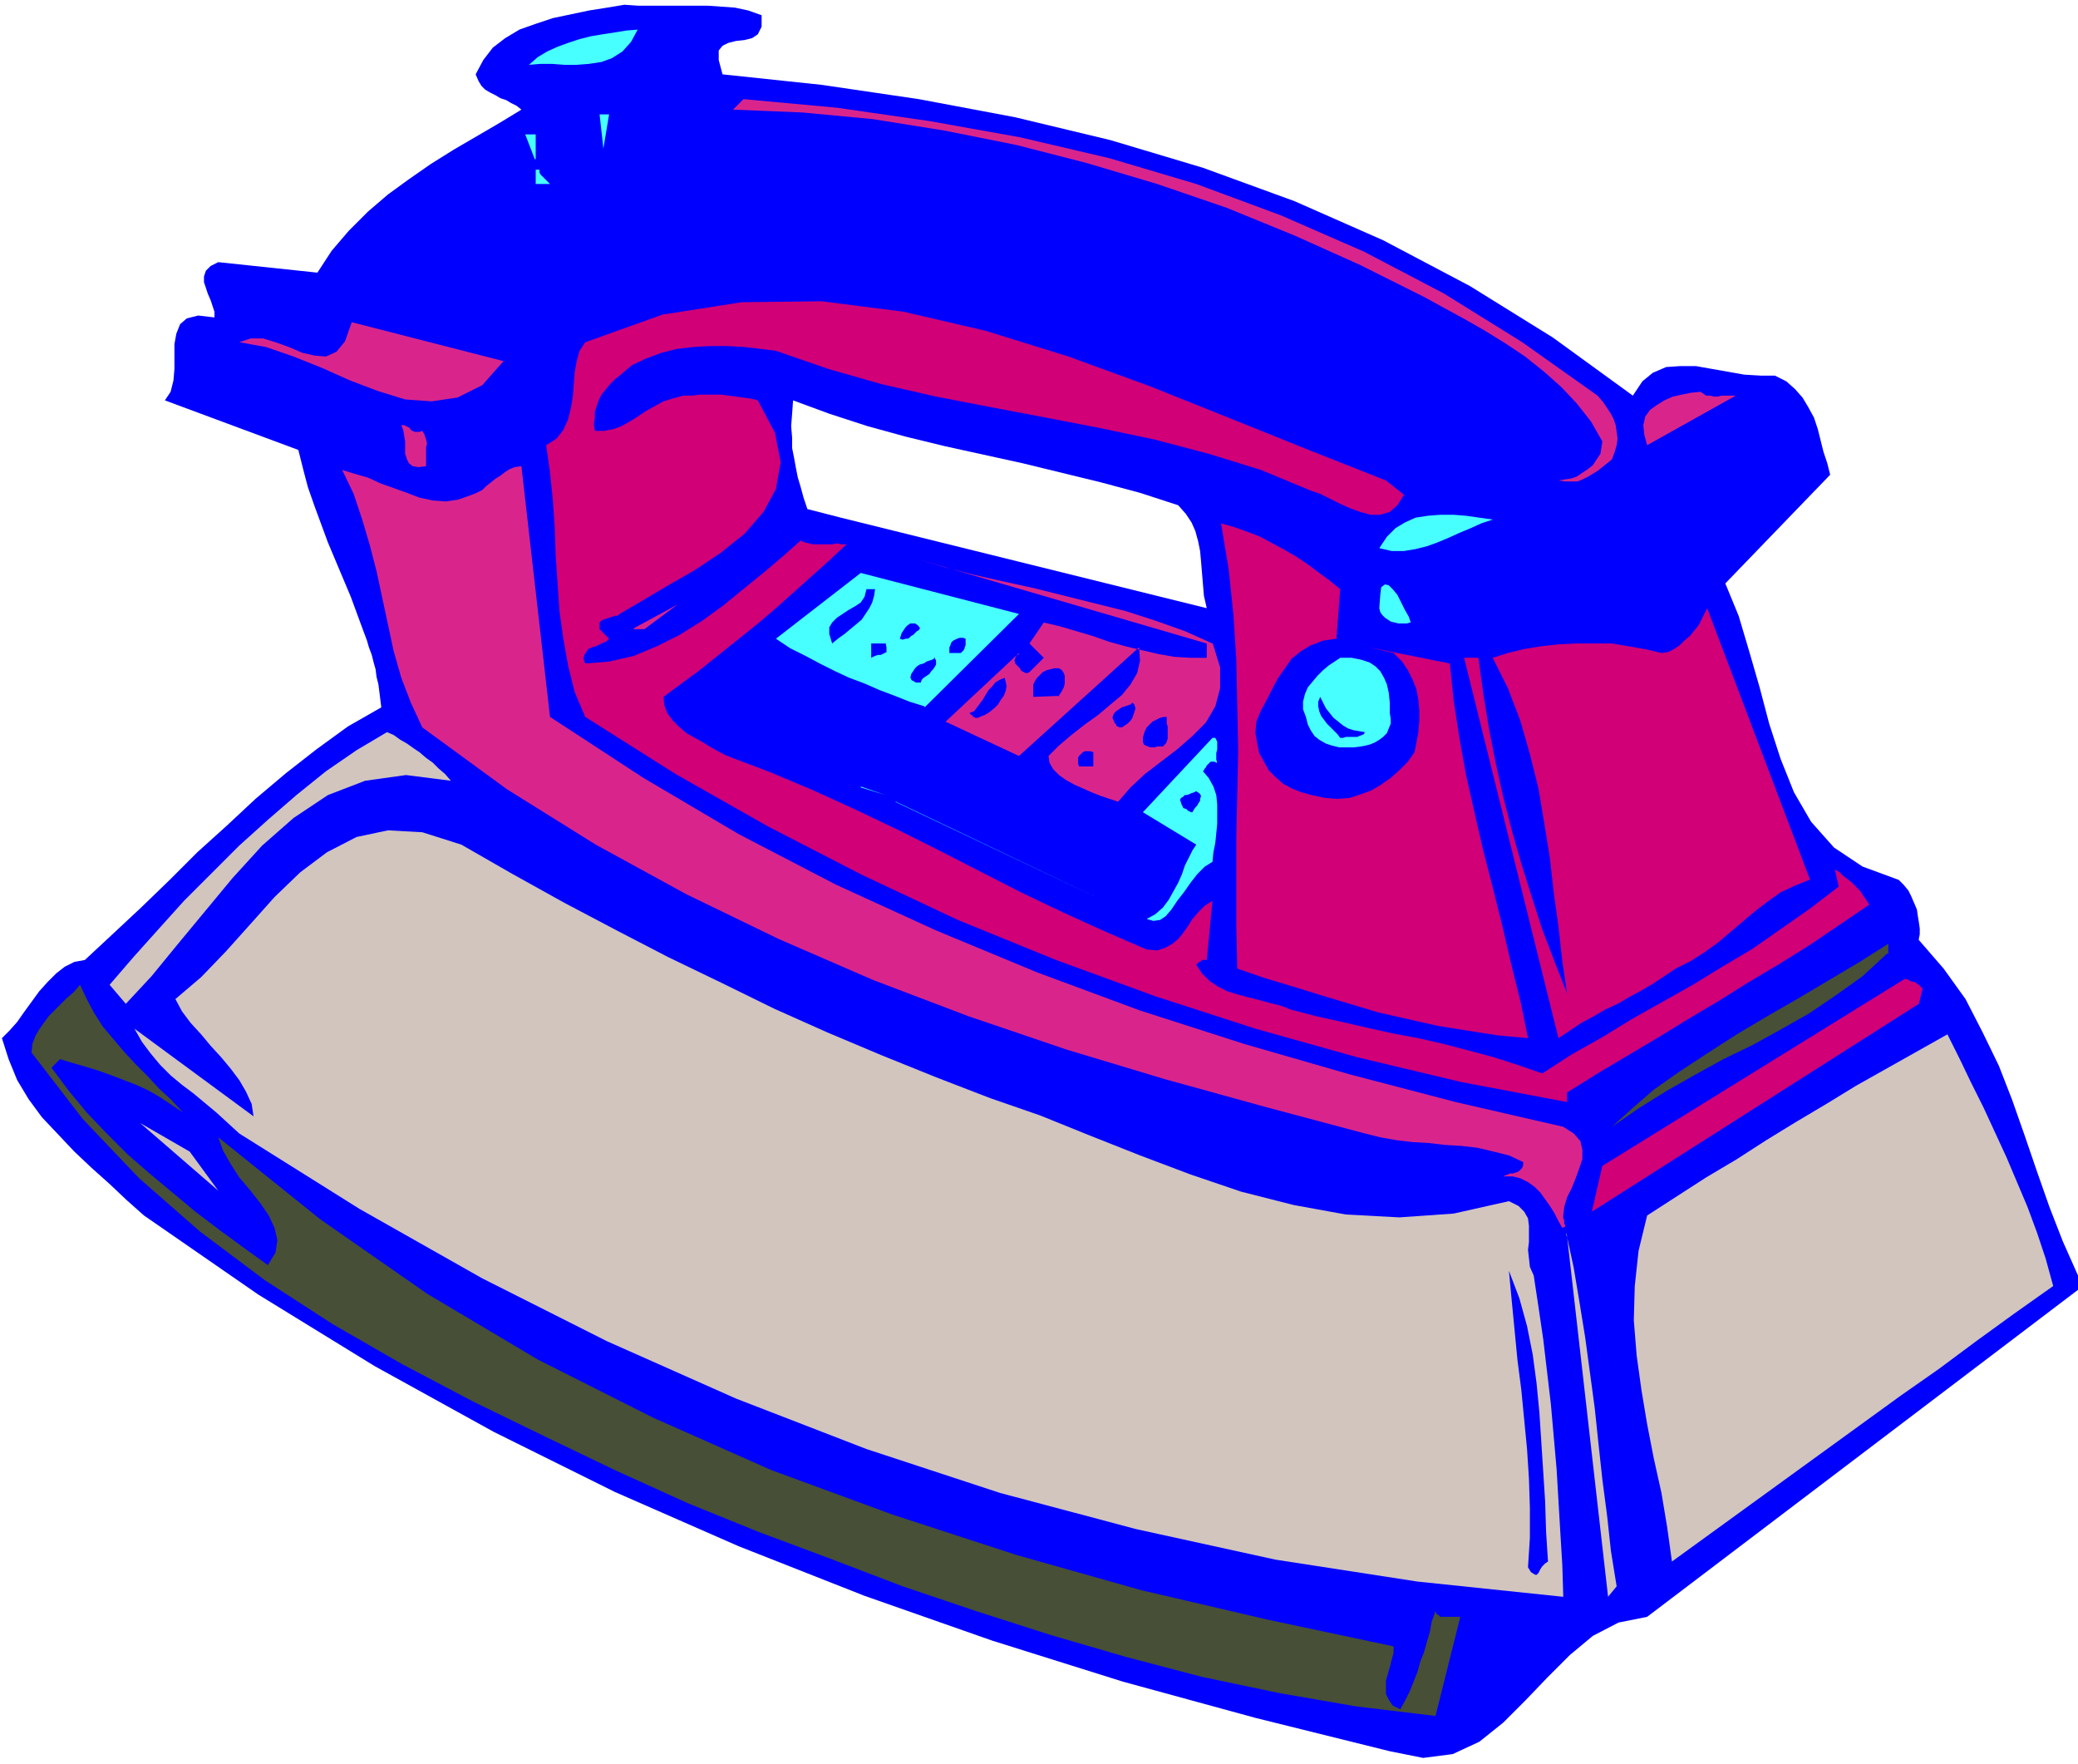 <svg xmlns="http://www.w3.org/2000/svg" fill-rule="evenodd" height="246.667" preserveAspectRatio="none" stroke-linecap="round" viewBox="0 0 2180 1850" width="290.667"><style>.pen1{stroke:none}.brush2{fill:#00f}.brush3{fill:#47ffff}.brush4{fill:#d9258b}.brush5{fill:#d10077}.brush6{fill:#d1c5be}.brush7{fill:#474f36}</style><path class="pen1 brush2" fill-rule="nonzero" d="m2013 985 1-5v-6l-1-7-1-6-1-7-3-7-3-7-3-6-5-6-5-5-38-14-30-20-24-27-18-31-14-35-12-37-10-38-11-38-11-37-14-34 110-114-3-12-4-12-3-12-3-12-4-12-6-11-6-10-8-9-9-8-12-6h-15l-17-1-17-3-17-3-17-3h-16l-15 1-14 6-11 9-10 15-84-61-87-54-91-48-93-41-96-35-97-29-100-24-101-19-102-15-104-11-4-15V53l4-5 6-3 8-2 9-1 8-2 6-4 4-8V16l-14-5-14-3-14-1-14-1h-73l-15-1-18 3-19 3-19 4-19 4-18 6-17 6-15 9-13 10-10 13-8 15 3 7 3 5 4 4 5 3 6 3 5 3 6 2 5 3 6 3 5 4-23 14-24 14-24 14-24 15-23 16-22 16-21 18-20 20-18 21-15 23-104-11-8 4-5 5-2 6v6l2 6 2 6 3 7 2 6 2 6v6l-17-2-12 3-7 6-4 10-2 11v26l-1 12-3 12-6 9 140 52 5 20 5 19 7 20 7 19 7 19 8 19 8 19 8 19 7 19 7 19 500-121-35-9-4-12-3-11-3-10-2-10-2-11-2-10v-11l-1-12 1-13 1-14 38 14 40 13 40 11 41 10 41 9 41 9 41 10 41 10 41 11 40 13 8 9 6 9 4 9 3 11 2 10 1 11 1 12 1 12 1 12 3 13-384-95-500 121 3 8 2 7 3 8 2 8 2 7 1 8 2 8 1 8 1 8 1 8-35 20-33 24-32 25-32 27-30 28-31 28-29 29-30 29-30 28-29 27-11 2-10 5-9 7-9 9-9 10-8 11-8 11-7 10-8 9-8 8 7 22 9 22 12 20 14 19 17 18 17 18 18 17 19 17 18 17 18 16 120 83 122 75 125 69 127 63 130 57 132 52 134 47 137 43 139 38 141 35 35 7 31-4 28-13 25-20 23-23 23-24 24-24 24-20 27-14 30-6 452-343v-15l-16-36-14-36-13-37-13-38-13-37-14-36-17-35-18-35-23-32-26-30z"/><path class="pen1 brush3" fill-rule="nonzero" d="m669 31-7 13-9 10-11 7-11 4-13 2-13 1h-13l-13-1h-12l-12 1 9-8 10-6 11-5 11-4 12-4 12-3 12-2 13-2 12-2 13-1z"/><path class="pen1 brush4" fill-rule="nonzero" d="m1676 415 6 7 4 6 4 6 3 6 2 6 1 7 1 7-1 7-2 7-3 8-5 4-5 4-5 4-5 3-5 3-6 3-5 2h-13l-7-1 6-1 7-1 6-2 6-4 6-4 5-4 4-6 4-6 1-6 1-7-12-21-15-19-16-17-18-16-20-16-21-14-21-13-21-12-22-12-20-11-68-34-69-31-71-29-73-25-74-22-74-19-75-15-75-12-74-7-73-3 11-11 98 9 97 14 95 17 94 22 91 27 89 33 87 38 84 44 82 51 79 56z"/><path class="pen1 brush3" fill-rule="nonzero" d="m633 156-4-36h10l-6 36zm84-26-15 11 15-11zm-156 37-10-26h11v26zm15 26h-14v-15h4v3l1 2 1 1 1 1 2 2 1 1 2 2 1 1 2 2z"/><path class="pen1 brush5" fill-rule="nonzero" d="m1473 519-7 11-8 7-10 3h-10l-11-3-11-4-11-5-10-5-10-5-9-3-53-22-55-17-57-15-57-12-57-11-58-11-57-11-57-13-56-16-55-19-16-2-17-2-18-1h-18l-18 1-17 2-16 4-16 6-15 7-13 11-5 4-5 5-5 6-4 5-3 6-2 6-2 6v6l-1 7 1 7h10l10-2 8-3 9-5 8-5 9-6 9-5 9-5 10-3 11-3h9l8-1h23l7 1 8 1 7 1 8 1 8 2 18 34 6 31-5 28-13 24-20 23-25 20-27 18-28 16-27 16-24 14-2 2h-3l-3 1-3 1-3 1-3 1-2 1-2 2v7l10 10-3 3-3 1-4 2-4 2-4 1-4 2-2 3-2 3-1 4 2 5 25-2 26-6 24-10 24-12 24-15 22-16 22-18 21-17 20-17 18-16 4 2 5 1 4 1h20l5-1 5 1h5l-17 16-19 17-19 17-19 17-20 17-20 16-20 16-20 16-19 14-19 14 1 9 3 8 6 8 6 6 8 7 9 5 9 5 8 5 9 5 8 4 45 17 45 19 44 20 44 21 44 22 43 22 43 22 44 21 44 20 44 19 11 1 9-3 7-4 6-5 5-6 5-7 5-8 6-7 7-7 8-5-6 62h-5l-1 1-1 1h-1l-1 1-1 1-1 1 6 9 8 8 9 6 10 5 10 3 11 3 12 3 11 3 12 3 10 4 27 7 27 6 26 6 27 6 27 5 26 6 27 7 26 7 25 8 26 9 31-20 32-18 31-19 32-18 32-18 31-19 32-19 30-21 30-21 30-23-4-18 5 3 4 4 4 3 4 3 3 3 4 4 3 3 3 5 3 4 3 5-31 21-31 21-32 20-32 19-32 20-32 19-31 19-32 19-32 19-32 20v10l-111-21-109-26-107-30-105-34-104-38-103-42-100-47-99-51-97-55-95-60-11-26-7-28-5-28-4-29-2-29-2-29-1-30-2-29-3-29-4-28 11-7 7-9 5-11 3-12 2-12 1-13 1-13 2-11 3-11 6-9 81-29 83-13 84-1 86 11 86 20 87 27 85 31 85 34 82 33 81 32 19 15z"/><path class="pen1 brush4" fill-rule="nonzero" d="m529 378-23 26-26 13-27 4-28-2-29-9-29-11-29-13-30-12-29-10-28-5 12-4h13l13 4 14 5 14 6 13 3 12 1 11-5 9-11 7-20 160 41zm1292 37-93 52-3-11-1-10 2-9 5-7 7-5 8-5 9-4 9-2 10-2 10-1 3 2 3 2h4l4 1h4l4-1h15zM443 452l2 3 1 3 1 3 1 4-1 4v20l-8 1-6-1-4-3-2-4-2-6v-13l-1-6-1-6-2-5h3l2 1 2 1 2 1 1 2 2 1 2 1h5l3-1z"/><path class="pen1 brush2" fill-rule="nonzero" d="m462 730-51-211 9 20 8 20 6 21 6 20 5 22 5 21 3 22 4 22 3 22 2 22z"/><path class="pen1 brush3" fill-rule="nonzero" d="m1566 545-12 4-11 5-12 5-11 5-12 5-11 4-12 3-12 2h-13l-13-3 8-12 9-9 10-6 11-5 13-2 13-1h14l13 1 14 2 14 2z"/><path class="pen1 brush5" fill-rule="nonzero" d="m1406 618-4 52-14 2-13 5-10 6-10 8-7 10-7 10-6 11-6 12-6 11-5 12-1 12 2 11 2 10 5 9 5 9 7 7 8 7 9 5 10 4 11 3 14 3 13 1 13-1 12-4 11-4 10-6 10-7 9-8 9-9 7-10 2-10 2-11 1-12v-11l-1-11-2-11-4-10-5-10-6-9-9-9-26-6 85 17 4 39 6 39 7 39 9 40 9 39 10 39 10 40 9 39 10 40 8 39-32-3-32-5-31-5-31-7-31-7-30-9-30-9-29-9-30-9-29-10-1-45v-91l1-47 1-46-1-47-1-48-3-47-5-48-8-48 14 4 14 5 13 5 13 7 13 7 12 7 12 8 12 9 11 8 11 9z"/><path class="pen1 brush4" fill-rule="nonzero" d="m1272 674 8 26v22l-5 19-10 17-14 14-16 14-17 13-17 13-15 14-13 15-9-3-9-3-10-4-9-4-9-4-9-5-7-5-6-6-4-7-1-7 11-11 13-11 14-11 14-10 13-11 12-10 9-11 7-12 3-13-1-14-126 114-77-36 77-72v1l-1 1h-1l-1 1v1l-1 1v1l-1 2 1 1v2l1 1 1 1 2 2 1 1 1 2 1 1 2 1 2 1h2l2-1 15-15-15-15 15-22 17 4 17 5 17 5 17 6 18 5 17 4 17 4 17 3 17 1h17v-15l-305-89 30 9 31 8 31 7 32 7 32 8 32 8 32 8 31 10 31 11 29 13z"/><path class="pen1 brush3" fill-rule="nonzero" d="m970 741-16-5-15-6-16-6-16-7-16-6-15-7-16-8-15-8-16-8-15-10 89-69 166 43-99 98zm509-88-3 1h-9l-4-1-4-1-3-2-3-2-3-3-2-3-1-4 1-14 1-8 4-3 4 1 4 4 5 6 4 8 4 8 4 7 2 6z"/><path class="pen1 brush2" fill-rule="nonzero" d="m918 618-1 7-2 7-3 6-4 6-4 6-6 5-6 5-6 5-7 5-6 5-3-10v-7l3-5 5-5 6-4 6-4 7-4 6-4 4-6 2-8h9z"/><path class="pen1 brush4" fill-rule="nonzero" d="m665 659 46-25-35 26h-11z"/><path class="pen1 brush5" fill-rule="nonzero" d="m1898 923-15 6-15 7-14 10-13 10-13 11-13 11-13 11-14 10-14 9-16 8-12 8-12 8-12 7-13 7-12 7-13 6-12 7-13 7-12 8-12 8-99-399h15l5 37 6 37 7 36 8 36 9 35 10 35 11 35 11 34 13 34 13 33-5-34-4-36-5-36-4-36-6-37-6-36-9-36-10-35-13-34-16-32 16-5 16-4 18-3 18-2 19-1h38l18 3 17 3 17 4 7-1 6-3 6-4 5-5 6-5 4-5 5-6 3-6 3-6 3-6 108 285z"/><path class="pen1 brush2" fill-rule="nonzero" d="m965 659-1 2-2 1-2 2-2 2-2 1-2 2-2 1h-2l-3 1-3-1 1-3 1-3 2-3 2-3 2-2 3-2h5l3 2 3 4zm48 11v7l-1 2v1l-1 2-1 1-2 2h-12v-6l1-2 1-3 2-2 2-1 2-1 3-1h3l3 1zm-84 4 1 5v5l-2 1-2 1-2 1h-3l-3 1-2 1-2 1v-15h15zm51 15 2 4v4l-1 2-2 3-2 2-2 3-3 2-3 2-2 2-1 3h-5l-2-1-1-1h-1l-1-1v-1l-1-1 1-4 2-3 2-3 2-2 3-2 4-1 3-2 3-1 3-1 3-2z"/><path class="pen1 brush3" fill-rule="nonzero" d="m1458 748 1 6v5l-2 5-2 5-4 4-4 3-5 3-5 2-4 1-5 1-8 1h-15l-8-2-6-2-7-4-5-4-4-6-3-6-2-8-3-8v-8l2-8 3-7 5-6 5-6 6-6 6-5 6-4 6-4h12l10 2 9 3 6 4 5 5 4 7 3 7 2 9 1 10v11z"/><path class="pen1 brush2" fill-rule="nonzero" d="m1110 730-26 1v-13l2-4 2-3 3-3 3-3 4-2 4-1 4-1h5l3 2 2 3 1 3v8l-1 4-2 4-2 3-2 3zm-56-19 1 4 1 5-1 5-2 5-3 4-3 5-4 4-5 4-5 3-5 2-2 1h-3l-1-1h-1l-1-1v-1h-1l-1-1-1-1 5-2 3-4 3-4 3-4 3-5 3-5 4-4 3-4 5-3 5-2zm378 56-1 3-2 1-3 1-2 1h-12l-3 1h-3l-3-4-4-4-3-3-4-4-3-4-3-4-2-5-1-5v-5l2-5 3 6 3 6 4 5 4 5 5 4 5 4 5 3 6 2 6 1 6 1zm-244-30 2 2 1 3v2l-1 3-1 3-1 3-2 3-3 3-3 2-3 2h-3l-1-1h-1l-1-1v-1l-1-1-1-1v-1l-2-4 1-3 1-2 2-2 3-2 3-2 3-1 3-1 3-1 2-2zm36 15v7l1 3v13l-1 3-1 2-3 3h-6l-3 1h-4l-3-1-2-1-2-1-1-3v-4l1-4 1-3 2-4 3-3 3-3 4-2 4-2 4-1h4z"/><path class="pen1 brush6" fill-rule="nonzero" d="m473 819-47-6-43 6-39 15-36 24-33 29-31 34-29 35-29 35-27 33-27 29-17-20 25-29 26-29 27-30 29-29 29-29 30-27 30-26 31-25 32-22 32-19 7 3 7 5 7 4 7 5 6 4 7 6 7 5 6 6 7 6 6 7z"/><path class="pen1 brush3" fill-rule="nonzero" d="m1276 800-2-1h-4l-1 1-2 2-1 1-1 2-1 1-1 2-1 1 6 7 5 9 3 9 1 10v20l-1 10-1 10-2 10-1 10-8 5-8 8-7 9-7 10-7 9-6 9-6 7-6 4-7 1-7-2 9-5 8-7 6-8 5-9 5-9 4-9 3-9 4-8 4-8 4-6-56-34 73-78h3l1 2 1 2v8l-1 4v7l1 3z"/><path class="pen1 brush2" fill-rule="nonzero" d="M1147 804h-15l-1-3v-6l1-2 2-2 2-2 2-1h6l3 1v15z"/><path class="pen1 brush3" fill-rule="nonzero" d="m903 825 26 9-26-8z"/><path class="pen1 brush2" fill-rule="nonzero" d="m1255 830 3 2 1 1 1 2-1 3v2l-2 3-1 2-2 2-2 3-1 2h-2l-1-1h-1l-1-1-1-1-2-1h-1l-1-1v-1l-1-1-1-3-1-3 1-2 2-1 2-2h2l3-1 2-1 3-1 2-1z"/><path class="pen1 brush3" fill-rule="nonzero" d="m939 841 219 104-218-104z"/><path class="pen1 brush6" fill-rule="nonzero" d="m1039 1152 52 18 52 21 53 21 53 20 53 18 55 14 55 10 56 3 57-4 58-13 10 5 6 6 4 7 1 8v17l-1 8 1 9 1 9 4 9 5 33 5 34 4 34 4 34 3 34 3 34 2 34 2 34 2 33 1 33-153-16-149-23-146-32-143-38-140-46-137-53-135-60-131-66-129-73-126-79-12-11-12-11-12-10-12-10-12-9-12-10-11-11-10-12-9-12-8-14 125 92-2-13-6-13-7-12-9-12-10-12-11-12-10-12-11-12-9-12-7-13 27-23 26-27 26-29 25-28 27-26 28-21 31-16 33-7 36 2 41 13 54 31 54 30 55 29 54 28 56 27 55 27 56 25 57 24 57 23 57 22z"/><path class="pen1 brush7" fill-rule="nonzero" d="m1980 1000-26 24-28 20-28 19-30 17-29 16-31 15-29 16-30 17-29 18-29 20 21-19 23-20 27-19 29-19 31-20 32-19 33-19 32-19 32-19 30-19v11z"/><path class="pen1 brush5" fill-rule="nonzero" d="m2017 1037-4 16-343 218 11-48 317-196h2l2 1 2 1 2 1h3l2 2 2 1 1 1 2 2 2 2z"/><path class="pen1 brush7" fill-rule="nonzero" d="m192 1167-12-8-12-8-12-7-13-6-13-5-13-5-14-5-13-4-14-4-13-4-9 9 18 24 19 23 21 22 22 22 23 20 24 20 24 20 25 19 26 19 25 18 8-13 2-13-3-13-6-13-9-13-11-14-11-13-9-14-8-14-5-14 107 86 112 78 116 69 121 61 124 55 128 47 129 42 131 37 133 31 132 28v7l-2 7-2 8-2 7-2 7v14l3 6 4 6 8 4 5-9 5-10 4-10 4-10 3-11 4-10 3-11 3-10 2-11 4-11 1 3 2 1 2 2h21l-26 104-83-10-81-14-81-17-80-21-79-23-78-25-77-26-76-29-75-28-74-30-75-34-75-36-76-37-74-39-73-42-71-46-68-51-64-56-59-62-54-70 1-9 3-8 4-7 5-7 5-7 6-6 6-6 7-7 7-6 7-8 7 15 8 15 9 14 11 13 11 13 12 13 13 13 12 13 13 12 12 13z"/><path class="pen1 brush6" fill-rule="nonzero" d="m2043 1085 13 26 12 25 13 26 12 26 12 26 11 26 11 26 10 27 9 27 8 29-41 29-40 29-39 29-40 28-40 29-40 29-40 29-40 29-40 29-40 29-5-36-6-36-8-36-7-36-6-36-5-36-3-37 1-36 4-37 9-37 31-20 31-20 32-19 31-20 31-19 32-19 31-19 32-18 32-18 32-18zM229 1249l-82-71 52 30 30 41z"/><path class="pen1 brush2" fill-rule="nonzero" d="m1624 1638-3 2-3 3-2 3-1 2-1 2-2 2h-1l-2-1-3-2-3-5 2-31v-31l-1-31-2-31-3-31-3-31-4-31-3-31-3-31-3-32 11 29 8 29 6 30 4 30 3 31 2 31 2 31 2 31 1 32 2 31z"/><path class="pen1 brush6" fill-rule="nonzero" d="M1643 1293v1h-1 1v2h1v1l43 378 9-11-6-37-4-37-5-38-4-37-4-38-5-37-5-37-6-37-6-36-8-37z"/><path class="pen1 brush4" fill-rule="nonzero" d="M1642 1286v-1l-1-1v-4l-1-2v-3l1-9 3-10 5-10 4-10 4-11 3-9v-10l-2-9-7-8-11-7-113-26-111-29-111-32-109-35-108-40-106-44-105-48-102-53-100-59-98-64-30-263-7 1-5 2-5 3-5 4-5 3-5 4-5 4-4 4-6 3-5 2-14 5-13 2-14-1-14-3-13-5-14-5-14-5-13-6-14-4-13-4 12 25 9 27 8 27 7 27 6 28 6 28 6 28 8 28 10 26 12 26 89 65 93 58 95 52 97 47 99 43 100 38 103 35 103 31 105 29 105 28 16 4 17 3 17 2 17 1 17 2 17 1 17 2 17 4 16 4 15 7v3l-1 3-2 2-2 2-3 1-3 1h-3l-2 1-3 1-2 1h10l8 2 8 4 7 5 6 6 5 7 5 7 5 8 4 8 4 7h1v-1h2v-1z"/></svg>
